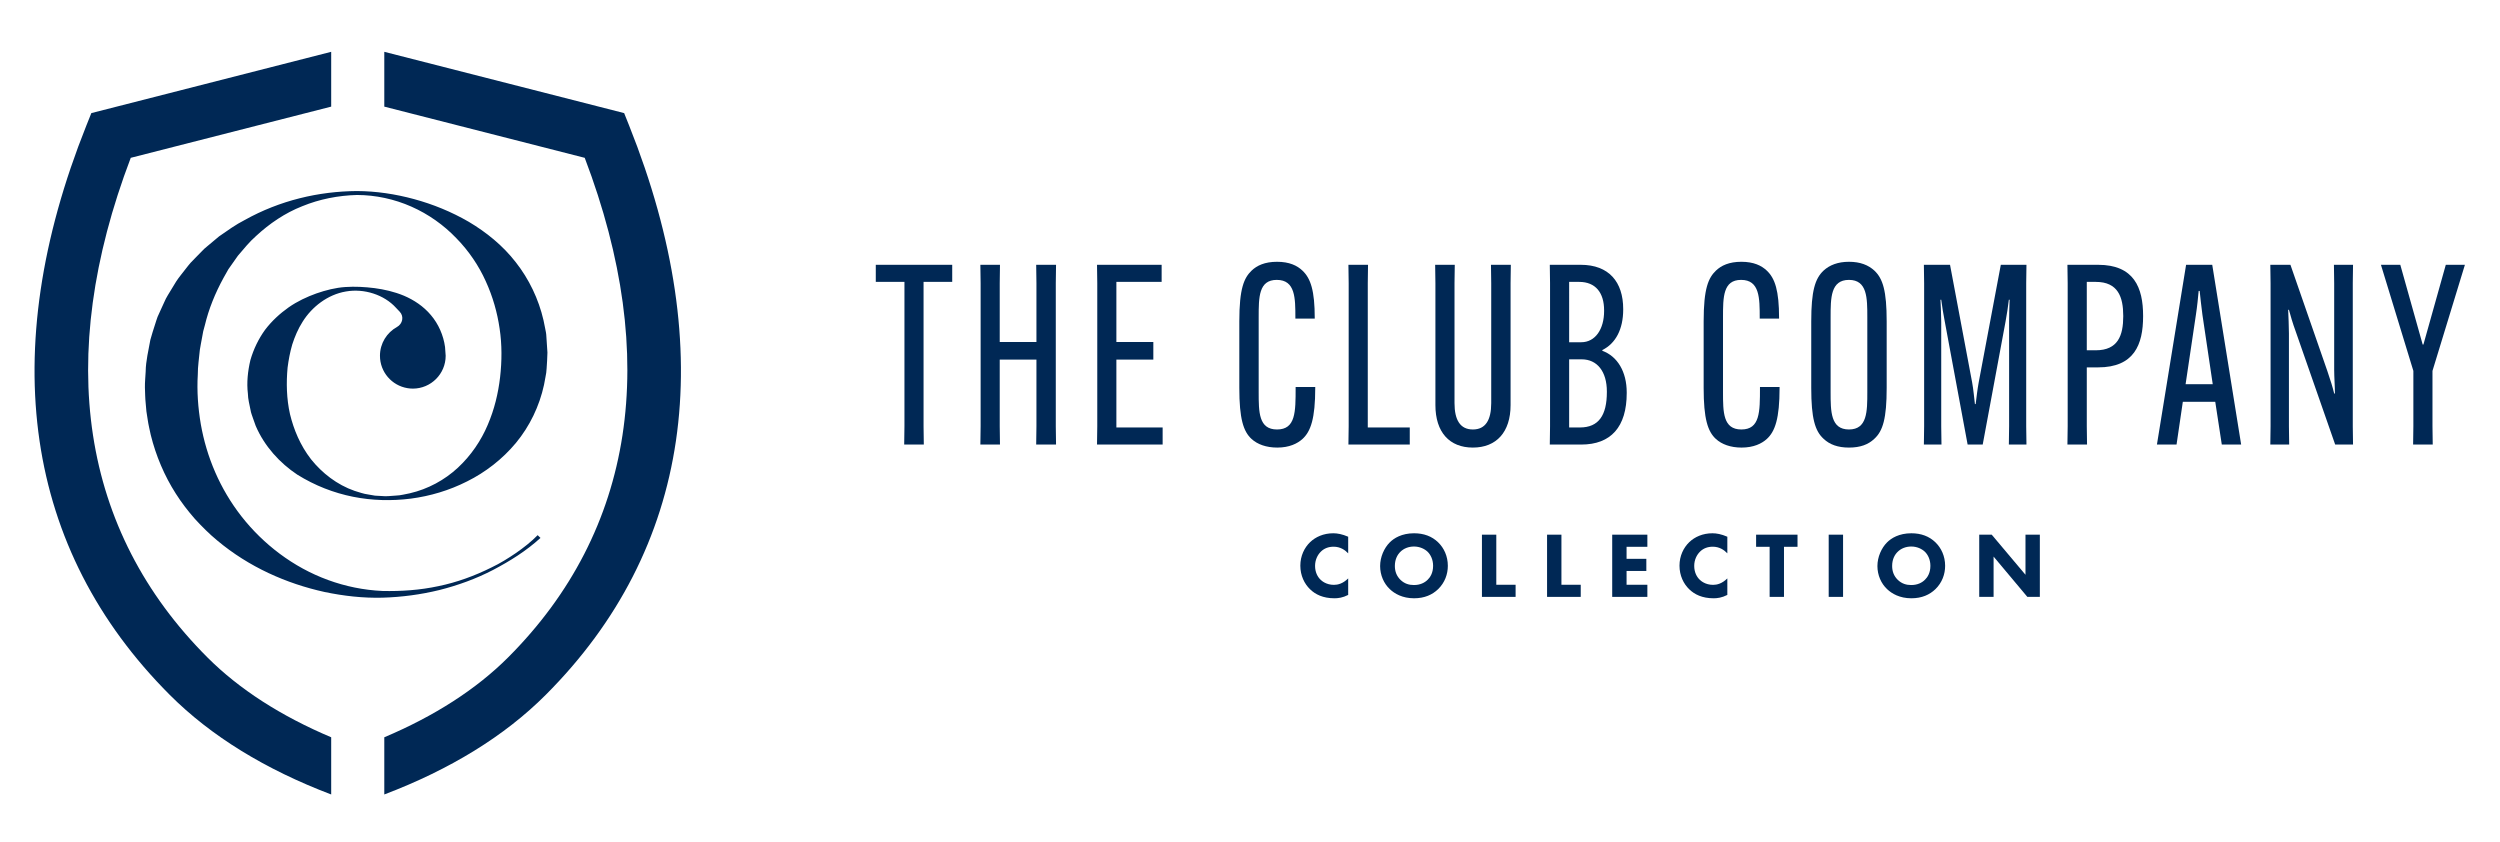 <svg width="579" height="195" viewBox="0 0 579 195" fill="none" xmlns="http://www.w3.org/2000/svg">
    <g clip-path="url(#clip0_351_128)">
        <path d="M145.712 29.095L144.553 26.194L89.002 12V24.694L135.423 36.551C153.087 82.964 146.984 122.915 117.695 152.238C110.308 159.63 100.657 165.824 89.002 170.755V184C104.282 178.198 116.868 170.466 126.393 160.927C160.039 127.247 166.724 81.662 145.712 29.095Z" fill="#002855"/>
        <path d="M76.704 170.754C65.049 165.823 55.399 159.63 48.015 152.233C18.723 122.915 12.62 82.963 30.283 36.551L76.704 24.694V12L21.154 26.194L19.994 29.094C-1.014 81.662 5.667 127.247 39.313 160.927C48.843 170.466 61.424 178.198 76.704 184V170.754Z" fill="#002855"/>
        <path d="M126.536 77.887C126.523 77.258 126.375 76.639 126.252 76.019L125.875 74.164C124.743 69.246 122.502 64.615 119.462 60.744C116.439 56.844 112.609 53.773 108.586 51.382C104.521 49.021 100.247 47.3 95.902 46.114C91.554 44.933 87.122 44.269 82.666 44.245C73.795 44.311 64.821 46.41 56.68 50.953C54.589 52.012 52.694 53.387 50.736 54.748L47.995 57.041L47.306 57.626L46.676 58.265L45.411 59.555L44.141 60.863C43.742 61.318 43.375 61.8 42.999 62.279C42.27 63.247 41.454 64.18 40.792 65.209L38.874 68.361C38.529 68.879 38.288 69.444 38.03 70.004L37.259 71.69L36.491 73.386C36.272 73.965 36.104 74.56 35.909 75.147C35.546 76.329 35.129 77.507 34.821 78.709C34.396 81.137 33.769 83.574 33.738 86.045C33.679 87.276 33.542 88.513 33.563 89.743C33.612 90.973 33.609 92.202 33.745 93.432L33.909 95.277L34.194 97.11C34.362 98.335 34.662 99.541 34.919 100.751C36.113 105.558 38.07 110.185 40.712 114.318C42.025 116.389 43.52 118.329 45.113 120.15C46.752 121.936 48.451 123.645 50.295 125.163C57.63 131.314 66.328 135.157 75.158 137.102C79.593 138.03 84.082 138.538 88.561 138.424C93.023 138.294 97.445 137.711 101.754 136.653C106.05 135.567 110.24 134.053 114.17 132.014C118.09 129.954 121.852 127.618 125.176 124.581L124.522 123.944C123.03 125.474 121.284 126.836 119.498 128.077C117.694 129.3 115.837 130.468 113.862 131.405C109.956 133.356 105.82 134.874 101.544 135.751C97.28 136.671 92.907 136.969 88.575 136.868C84.254 136.672 79.982 135.801 75.961 134.322C67.892 131.382 60.947 126.001 55.942 119.614C50.911 113.183 47.841 105.811 46.509 98.263C45.866 94.487 45.577 90.59 45.81 86.742C45.797 84.801 46.121 82.92 46.287 80.994C46.434 80.046 46.635 79.11 46.8 78.159L47.064 76.731L47.442 75.337C48.339 71.559 49.836 67.897 51.765 64.36L52.511 63.036L52.887 62.369L53.324 61.748L55.096 59.23C56.428 57.679 57.74 56.027 59.319 54.644C62.395 51.798 65.993 49.332 70.007 47.758C73.994 46.122 78.319 45.272 82.667 45.158C87.013 45.164 91.349 46.112 95.287 47.858C99.229 49.601 102.774 52.126 105.664 55.142C108.59 58.12 110.892 61.558 112.506 65.144C114.141 68.722 115.174 72.398 115.712 76.108C116.273 79.801 116.249 83.635 115.821 87.369C115.385 91.101 114.506 94.806 112.955 98.407C111.431 102.013 109.121 105.461 106.053 108.316C102.99 111.165 99.105 113.282 94.898 114.249C93.839 114.433 92.788 114.756 91.704 114.775C90.627 114.828 89.543 115.007 88.465 114.884L86.846 114.792C86.31 114.72 85.78 114.606 85.247 114.516C84.175 114.379 83.154 113.992 82.127 113.686C78.05 112.273 74.563 109.535 72.034 106.363C69.523 103.125 68.032 99.481 67.167 95.935C66.359 92.356 66.28 88.652 66.605 85.144C66.831 83.381 67.156 81.6 67.684 79.784C68.263 78.002 69.018 76.176 70.111 74.474C72.247 71.074 75.865 68.225 80.115 67.508C84.322 66.76 88.972 68.256 91.715 71.289L92.578 72.198C93.616 73.29 93.256 75.005 91.936 75.733C89.589 77.028 87.999 79.526 87.999 82.396C87.999 86.172 90.753 89.296 94.359 89.894C94.766 89.961 95.182 90.004 95.608 90.004C99.81 90.004 103.217 86.597 103.217 82.396C103.196 82.07 103.169 81.745 103.147 81.42C103.122 81.069 103.103 80.716 103.072 80.365C102.707 77.658 101.542 75.029 99.802 72.981C98.069 70.915 95.833 69.459 93.578 68.497C91.296 67.548 88.996 67.032 86.742 66.73C84.483 66.449 82.258 66.319 79.986 66.475C77.716 66.624 75.485 67.196 73.278 67.958C71.082 68.747 68.877 69.773 66.852 71.184C64.845 72.602 62.95 74.328 61.388 76.388C59.874 78.473 58.725 80.861 57.992 83.393C57.391 85.934 57.101 88.613 57.41 91.154C57.429 92.44 57.784 93.706 58.025 94.966C58.125 95.603 58.369 96.211 58.576 96.821L59.224 98.64C61.267 103.398 64.84 107.259 68.847 109.923C77.102 115.061 86.247 116.599 95.124 115.485C99.574 114.903 104.008 113.607 108.2 111.481C112.401 109.386 116.329 106.385 119.503 102.563C122.665 98.74 124.931 94.058 125.994 89.13L126.34 87.274C126.457 86.654 126.58 86.032 126.593 85.407C126.66 84.158 126.777 82.908 126.786 81.653L126.536 77.887Z" fill="#002855"/>
        <path d="M213.896 65.287V98.71L213.954 102.961H209.412L209.47 98.71V65.287H202.832V61.328H220.534V65.287H213.896Z" fill="#002855"/>
        <path d="M244.58 61.328L244.522 65.579V98.71L244.58 102.96H239.981L240.039 98.71V83.279H231.537V98.71L231.595 102.96H227.053L227.113 98.71V65.579L227.053 61.328H231.595L231.537 65.579V79.204H240.039V65.579L239.981 61.328H244.58Z" fill="#002855"/>
        <path d="M258.553 83.279V99.001H269.267V102.96H254.069L254.128 98.71V65.579L254.069 61.328H269.035V65.286H258.553V79.204H267.112V83.279L258.553 83.279Z" fill="#002855"/>
        <path d="M289.879 101.679C287.958 99.933 287.025 96.963 287.025 89.86V74.429C287.025 66.743 288.132 64.356 289.879 62.667C291.101 61.502 292.906 60.629 295.76 60.629C298.613 60.629 300.417 61.502 301.64 62.667C303.562 64.472 304.494 67.325 304.494 73.672V73.788H300.01V73.672C300.01 69.013 300.01 64.822 295.701 64.822C291.509 64.822 291.509 68.839 291.509 73.497V90.791C291.509 95.449 291.509 99.467 295.759 99.467C300.068 99.467 300.068 95.449 300.068 89.802V89.627H304.61V89.802C304.61 96.963 303.562 99.933 301.64 101.679C300.476 102.728 298.613 103.66 295.818 103.66C293.255 103.66 291.218 102.903 289.879 101.679Z" fill="#002855"/>
        <path d="M312.294 102.96L312.353 98.71V65.579L312.294 61.328H316.835L316.777 65.579V99.001H326.502V102.96H312.294Z" fill="#002855"/>
        <path d="M349.908 61.328L349.85 65.579V93.819C349.85 100.107 346.532 103.659 341.116 103.659C335.7 103.659 332.441 100.107 332.441 93.819V65.579L332.382 61.328H336.925L336.865 65.579V93.353C336.865 97.312 338.205 99.467 341.116 99.467C344.028 99.467 345.367 97.312 345.367 93.353V65.579L345.309 61.328H349.908Z" fill="#002855"/>
        <path d="M358.932 102.96L358.991 98.71V65.579L358.932 61.328H366.094C372.616 61.328 375.934 65.286 375.934 71.576V71.693C375.934 76.234 374.188 79.553 371.101 81.067V81.241C374.595 82.522 376.749 86.075 376.749 90.908V91.024C376.749 98.885 373.082 102.96 366.211 102.96L358.932 102.96ZM363.415 79.262H366.211C369.471 79.262 371.51 76.234 371.51 72.042V71.867C371.51 67.791 369.529 65.287 365.745 65.287H363.416L363.415 79.262ZM365.92 99.001C370.286 99.001 372.15 96.147 372.15 90.79V90.674C372.15 86.016 369.879 83.221 366.327 83.221H363.415V99.001L365.92 99.001Z" fill="#002855"/>
        <path d="M397.419 101.679C395.498 99.933 394.566 96.963 394.566 89.86V74.429C394.566 66.743 395.672 64.356 397.419 62.667C398.641 61.502 400.447 60.629 403.3 60.629C406.154 60.629 407.958 61.502 409.181 62.667C411.102 64.472 412.034 67.325 412.034 73.672V73.788H407.551V73.672C407.551 69.013 407.551 64.822 403.242 64.822C399.049 64.822 399.049 68.839 399.049 73.497V90.791C399.049 95.449 399.049 99.467 403.3 99.467C407.609 99.467 407.609 95.449 407.609 89.802V89.627H412.15V89.802C412.15 96.963 411.102 99.933 409.181 101.679C408.017 102.728 406.154 103.66 403.358 103.66C400.796 103.66 398.758 102.903 397.419 101.679Z" fill="#002855"/>
        <path d="M422.339 101.621C420.358 99.816 419.485 96.904 419.485 89.859V74.429C419.485 67.383 420.359 64.531 422.339 62.667C423.736 61.386 425.657 60.629 428.22 60.629C430.84 60.629 432.703 61.386 434.101 62.667C436.08 64.53 436.954 67.383 436.954 74.429V89.859C436.954 96.904 436.08 99.816 434.101 101.621C432.703 102.96 430.84 103.66 428.22 103.66C425.657 103.66 423.736 102.96 422.339 101.621ZM432.47 90.79V73.497C432.47 69.013 432.47 64.822 428.22 64.822C423.969 64.822 423.969 69.013 423.969 73.497V90.79C423.969 95.274 423.969 99.467 428.22 99.467C432.47 99.467 432.47 95.274 432.47 90.79Z" fill="#002855"/>
        <path d="M445.629 98.71V65.579L445.57 61.328H451.626L456.75 88.579C457.041 90.151 457.216 92.13 457.391 93.586H457.565C457.74 92.13 457.973 90.151 458.264 88.579L463.388 61.328H469.328L469.269 65.579V98.71L469.328 102.961H465.251L465.31 98.71V74.545C465.31 72.973 465.368 70.877 465.426 69.422H465.251C465.077 70.877 464.786 72.915 464.494 74.43L459.196 102.961H455.702L450.404 74.43C450.112 72.915 449.763 70.877 449.588 69.422H449.414C449.472 70.877 449.588 72.973 449.588 74.545V98.71L449.647 102.961H445.57L445.629 98.71Z" fill="#002855"/>
        <path d="M478.875 98.71V65.579L478.816 61.328H485.92C494.246 61.328 496.343 66.626 496.343 73.148V73.264C496.343 79.844 494.247 85.085 485.92 85.085H483.3V98.71L483.358 102.961H478.816L478.875 98.71ZM485.396 81.125C490.52 81.125 491.743 77.69 491.743 73.264V73.148C491.743 68.781 490.52 65.287 485.396 65.287H483.3V81.125H485.396Z" fill="#002855"/>
        <path d="M504.087 102.96H499.545L506.299 61.328H512.355L519.051 102.96H514.567L513.054 93.062H505.542L504.087 102.96ZM506.183 88.985H512.471L510.084 72.915C509.852 71.052 509.56 68.722 509.444 67.383H509.211C509.095 68.722 508.862 71.051 508.571 72.915L506.183 88.985Z" fill="#002855"/>
        <path d="M525.864 98.71V65.579L525.805 61.328H530.464L539.023 85.958C539.78 88.17 540.247 89.685 540.596 91.141H540.771C540.771 89.627 540.596 87.297 540.596 85.667V65.579L540.538 61.328H544.962L544.904 65.579V98.71L544.962 102.961H540.828L531.745 76.933C530.93 74.72 530.522 73.206 530.115 71.751H529.94C529.998 73.264 530.115 75.594 530.115 77.224V98.71L530.173 102.961H525.805L525.864 98.71Z" fill="#002855"/>
        <path d="M561.09 79.786H561.266L566.447 61.328H570.873L563.362 85.9V98.71L563.42 102.96H558.878L558.936 98.71V85.9L551.425 61.328H555.909L561.09 79.786Z" fill="#002855"/>
        <path d="M312.239 137.785C310.964 138.434 309.928 138.562 309.064 138.562C306.406 138.562 304.614 137.654 303.404 136.467C302.108 135.215 301.158 133.313 301.158 131.002C301.158 128.733 302.108 126.834 303.404 125.58C304.679 124.349 306.537 123.506 308.783 123.506C309.732 123.506 310.835 123.701 312.239 124.306V128.151C311.505 127.374 310.402 126.617 308.869 126.617C307.658 126.617 306.688 127.006 305.931 127.74C305.133 128.517 304.57 129.685 304.57 131.067C304.57 132.557 305.175 133.616 305.824 134.242C306.126 134.545 307.162 135.452 308.934 135.452C309.797 135.452 310.963 135.215 312.239 133.961L312.239 137.785Z" fill="#002855"/>
        <path d="M333.072 125.601C334.432 126.92 335.319 128.82 335.319 131.045C335.319 132.967 334.627 134.934 333.072 136.446C331.732 137.742 329.919 138.562 327.499 138.562C324.799 138.562 322.963 137.482 321.883 136.446C320.5 135.15 319.637 133.205 319.637 131.089C319.637 129.015 320.565 126.92 321.862 125.624C322.833 124.651 324.627 123.506 327.499 123.506C329.745 123.506 331.625 124.197 333.072 125.601ZM324.324 127.805C323.698 128.41 323.049 129.469 323.049 131.067C323.049 132.385 323.481 133.444 324.366 134.307C325.295 135.192 326.333 135.494 327.456 135.494C328.925 135.494 329.961 134.954 330.652 134.263C331.215 133.723 331.906 132.708 331.906 131.045C331.906 129.555 331.301 128.454 330.652 127.805C329.94 127.114 328.795 126.574 327.477 126.574C326.225 126.574 325.102 127.027 324.324 127.805Z" fill="#002855"/>
        <path d="M346.542 123.83V135.43H351.013V138.238H343.216V123.83H346.542Z" fill="#002855"/>
        <path d="M361.627 123.83V135.43H366.098V138.238H358.301V123.83H361.627Z" fill="#002855"/>
        <path d="M381.53 126.639H376.713V129.425H381.291V132.234H376.713V135.43H381.53V138.238H373.387V123.83H381.53V126.639Z" fill="#002855"/>
        <path d="M400.051 137.785C398.776 138.434 397.74 138.562 396.877 138.562C394.219 138.562 392.427 137.654 391.217 136.467C389.92 135.215 388.97 133.313 388.97 131.002C388.97 128.733 389.92 126.834 391.217 125.58C392.492 124.349 394.349 123.506 396.595 123.506C397.545 123.506 398.648 123.701 400.051 124.306V128.151C399.318 127.374 398.215 126.617 396.681 126.617C395.471 126.617 394.5 127.006 393.744 127.74C392.945 128.517 392.382 129.685 392.382 131.067C392.382 132.557 392.987 133.616 393.636 134.242C393.939 134.545 394.975 135.452 396.746 135.452C397.61 135.452 398.776 135.215 400.051 133.961L400.051 137.785Z" fill="#002855"/>
        <path d="M413.172 126.639V138.238H409.846V126.639H406.714V123.83H416.305V126.639H413.172Z" fill="#002855"/>
        <path d="M426.854 123.83V138.238H423.526V123.83H426.854Z" fill="#002855"/>
        <path d="M448.245 125.601C449.605 126.92 450.492 128.82 450.492 131.045C450.492 132.967 449.8 134.934 448.245 136.446C446.905 137.742 445.092 138.562 442.672 138.562C439.972 138.562 438.136 137.482 437.056 136.446C435.673 135.15 434.81 133.205 434.81 131.089C434.81 129.015 435.738 126.92 437.035 125.624C438.005 124.651 439.8 123.506 442.672 123.506C444.918 123.506 446.798 124.197 448.245 125.601ZM439.497 127.805C438.871 128.41 438.222 129.469 438.222 131.067C438.222 132.385 438.654 133.444 439.539 134.307C440.468 135.192 441.505 135.494 442.629 135.494C444.098 135.494 445.134 134.954 445.825 134.263C446.388 133.723 447.079 132.708 447.079 131.045C447.079 129.555 446.474 128.454 445.825 127.805C445.113 127.114 443.968 126.574 442.65 126.574C441.398 126.574 440.274 127.027 439.497 127.805Z" fill="#002855"/>
        <path d="M458.389 138.238V123.83H461.282L469.102 133.118V123.83H472.428V138.238H469.535L461.715 128.906V138.238H458.389Z" fill="#002855"/>
    </g>
    <defs>
    <clipPath id="clip0_351_128">
        <rect width="579" height="195" fill="#002855"/>
    </clipPath>
    </defs>
</svg>
